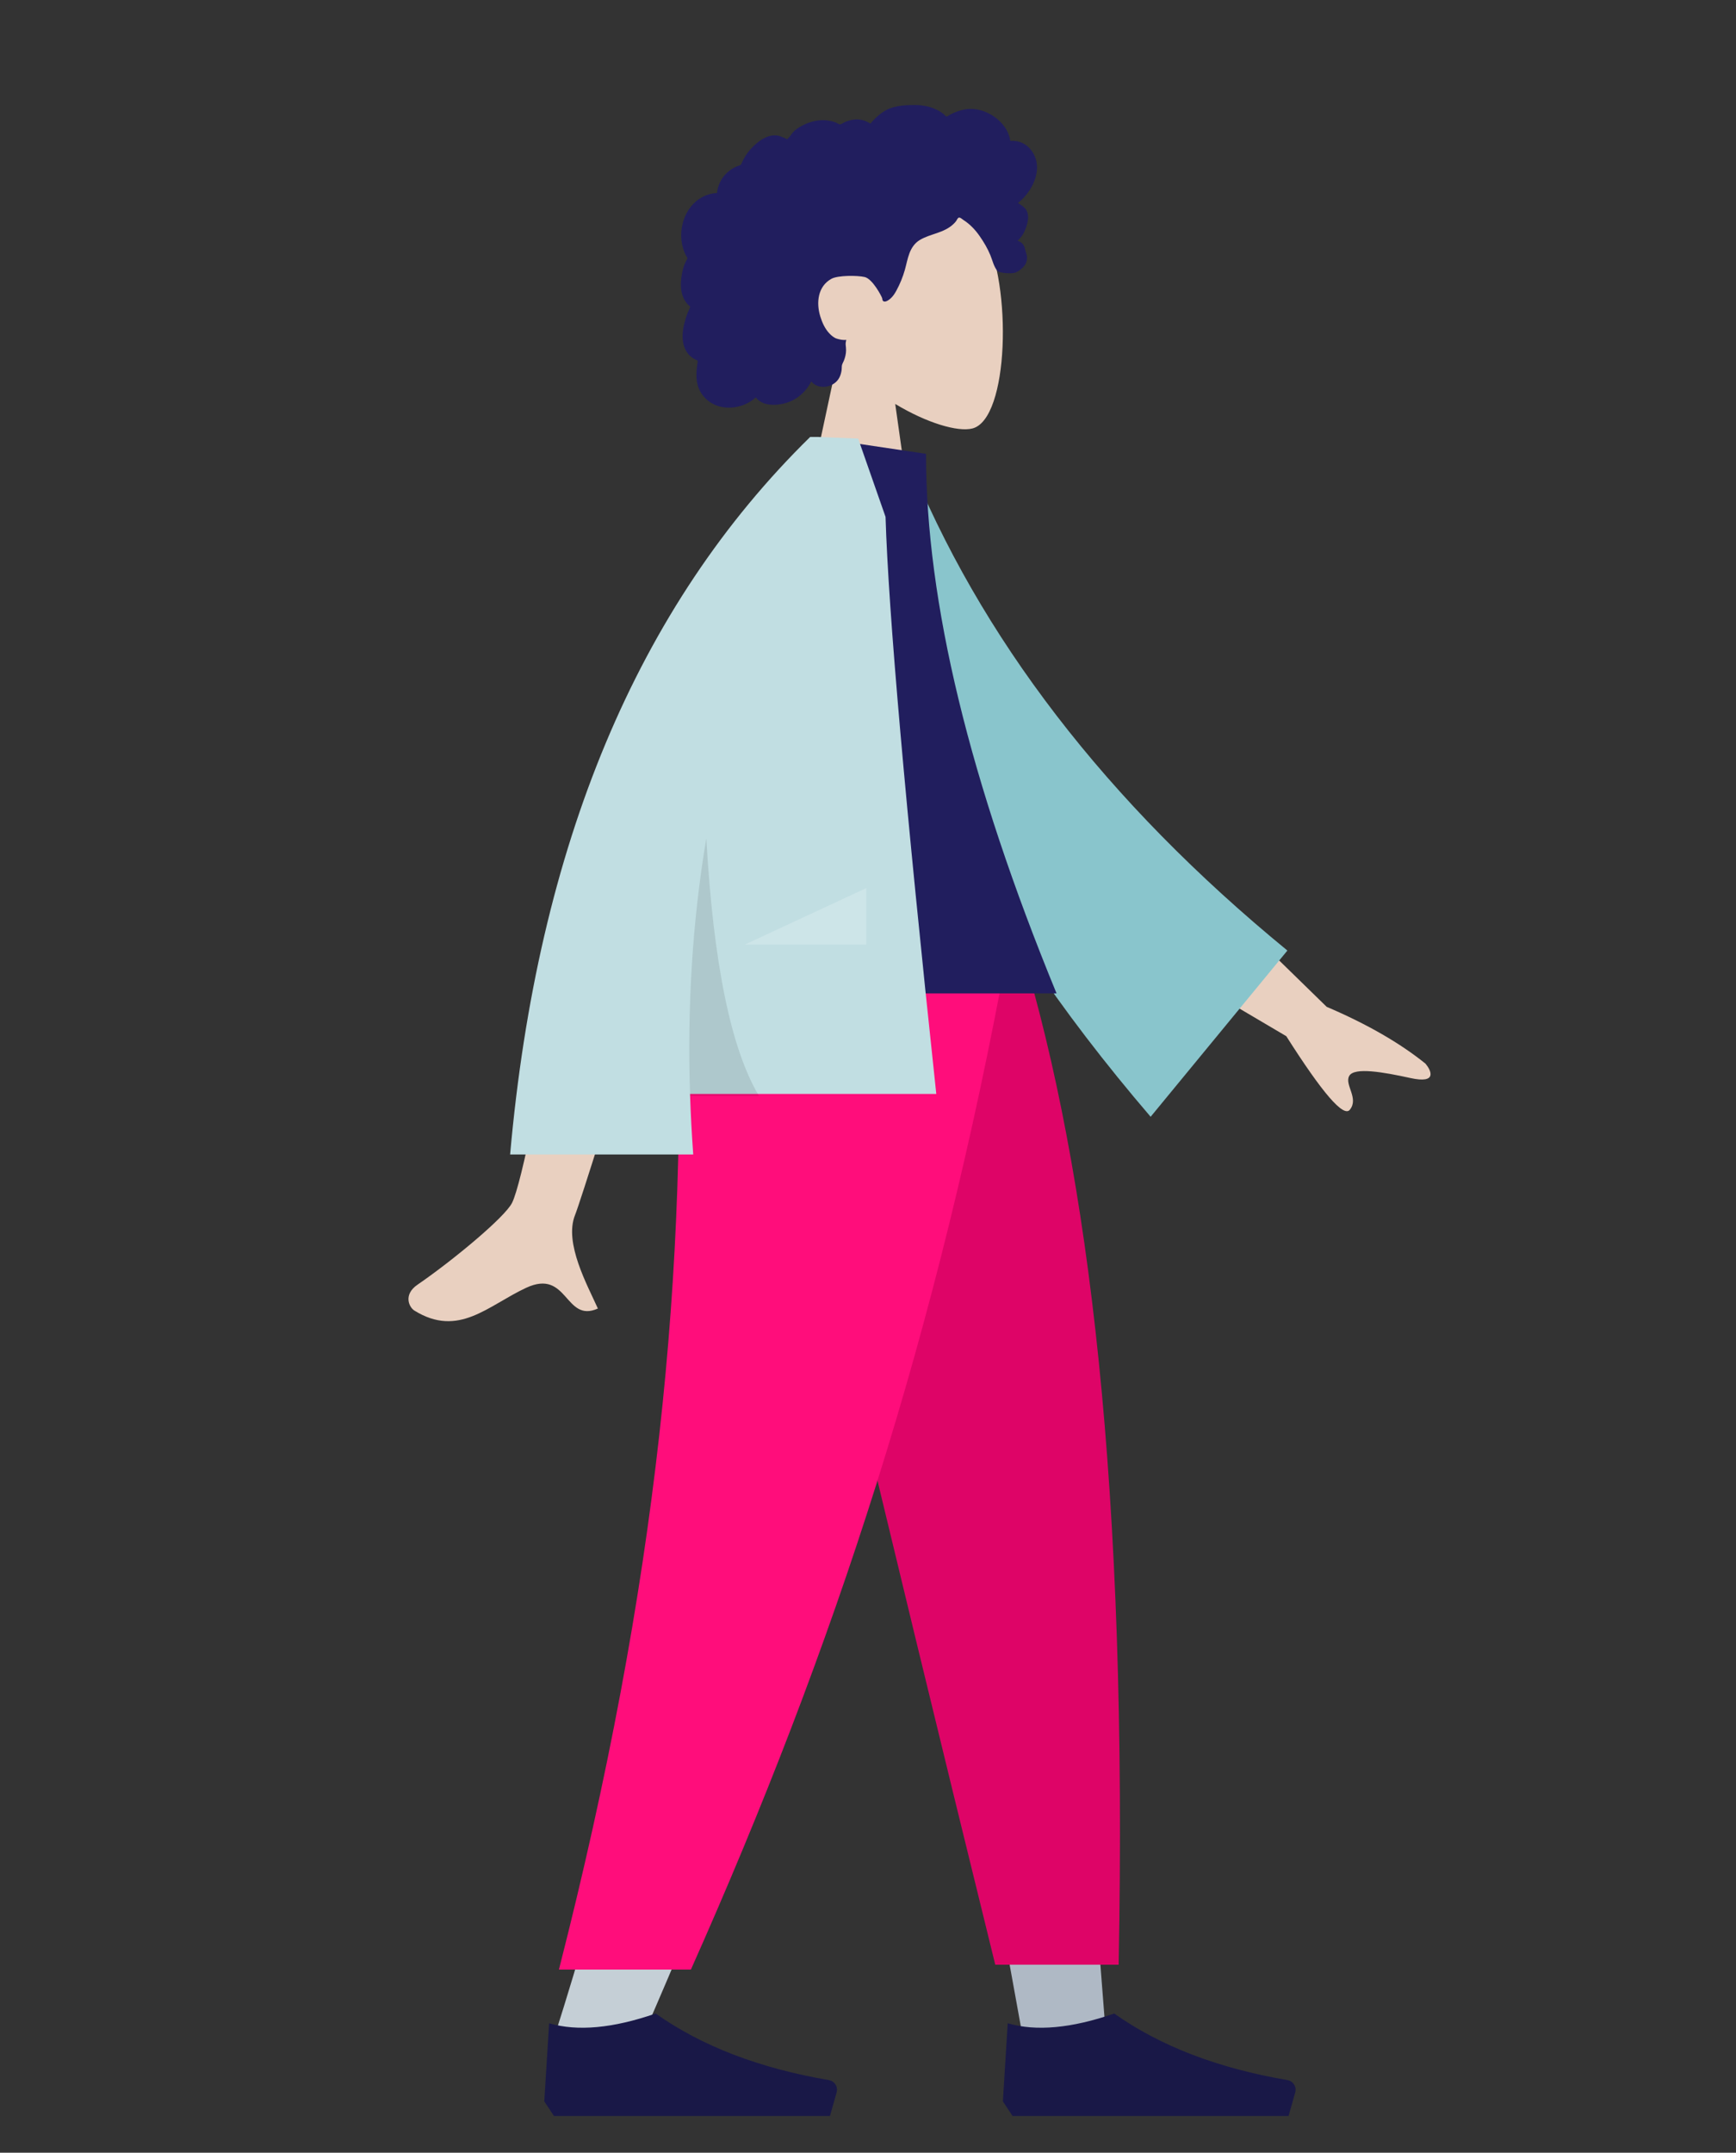 <?xml version="1.0" encoding="UTF-8"?>
<svg width="142px" height="176px" viewBox="0 0 142 176" version="1.1" xmlns="http://www.w3.org/2000/svg" xmlns:xlink="http://www.w3.org/1999/xlink">
    <rect x="0" y="0" width="142" height="176" fill="#333333" stroke="none"/>
    <!-- Generator: Sketch 53.2 (72643) - https://sketchapp.com -->
    <title>Standing</title>
    <desc>Created with Sketch.</desc>
    <g id="Standing" stroke="none" stroke-width="1" fill="none" fill-rule="evenodd">
        <g id="A-Human/Standing" transform="translate(11, 3)">
            <g id="Head/Front/Curly" transform="translate(32.723, 0)">
                <g id="Head" stroke-width="1" transform="translate(21.549, 12.371)" fill="#E9D0C0">
                    <path d="M3.297,13.764 C1.458,11.605 0.214,8.96 0.422,5.996 C1.021,-2.544 12.909,-0.665 15.222,3.645 C17.534,7.955 17.259,18.889 14.271,19.659 C13.079,19.966 10.54,19.214 7.955,17.656 L9.577,29.131 L0,29.131 L3.297,13.764 Z"></path>
                </g>
                <path d="M41.014,10.041 C40.815,9.343 40.282,8.747 39.563,8.569 C39.389,8.526 39.209,8.509 39.029,8.516 C38.965,8.519 38.947,8.537 38.917,8.492 C38.895,8.459 38.894,8.378 38.885,8.338 C38.856,8.217 38.821,8.096 38.776,7.979 C38.626,7.579 38.373,7.225 38.069,6.927 C37.499,6.369 36.728,5.984 35.928,5.914 C35.49,5.876 35.056,5.947 34.641,6.09 C34.427,6.163 34.219,6.255 34.017,6.357 C33.956,6.387 33.758,6.537 33.697,6.527 C33.629,6.516 33.494,6.349 33.439,6.306 C32.76,5.786 31.921,5.581 31.076,5.587 C30.121,5.594 29.202,5.642 28.406,6.224 C28.237,6.347 28.077,6.482 27.924,6.624 C27.843,6.699 27.766,6.776 27.691,6.857 C27.646,6.906 27.603,6.955 27.561,7.007 C27.489,7.094 27.501,7.122 27.401,7.061 C27.018,6.829 26.574,6.72 26.127,6.775 C25.861,6.807 25.603,6.887 25.357,6.992 C25.274,7.028 25.08,7.17 24.991,7.172 C24.903,7.173 24.713,7.041 24.622,7.007 C24.13,6.826 23.601,6.781 23.084,6.865 C22.551,6.952 22.028,7.164 21.577,7.458 C21.36,7.599 21.17,7.756 21.018,7.966 C20.952,8.056 20.893,8.152 20.819,8.236 C20.775,8.286 20.689,8.336 20.665,8.399 C20.679,8.361 20.083,8.131 20.026,8.117 C19.727,8.038 19.421,8.054 19.127,8.151 C18.575,8.333 18.1,8.74 17.71,9.158 C17.509,9.373 17.334,9.61 17.185,9.863 C17.114,9.984 17.048,10.108 16.989,10.235 C16.96,10.297 16.941,10.374 16.902,10.43 C16.853,10.501 16.82,10.502 16.731,10.534 C16.279,10.692 15.867,10.96 15.554,11.322 C15.236,11.689 15.03,12.14 14.944,12.615 C14.939,12.643 14.936,12.759 14.919,12.774 C14.897,12.795 14.806,12.786 14.772,12.79 C14.653,12.804 14.534,12.825 14.418,12.852 C14.203,12.903 13.993,12.978 13.795,13.076 C13.024,13.458 12.472,14.174 12.202,14.979 C11.918,15.825 11.923,16.793 12.262,17.623 C12.317,17.757 12.382,17.887 12.458,18.01 C12.505,18.085 12.52,18.086 12.49,18.165 C12.456,18.253 12.394,18.339 12.353,18.425 C12.222,18.706 12.13,19.004 12.072,19.309 C11.976,19.808 11.929,20.333 12.023,20.836 C12.067,21.07 12.143,21.299 12.259,21.507 C12.318,21.613 12.387,21.714 12.466,21.807 C12.506,21.855 12.549,21.901 12.595,21.945 C12.62,21.971 12.654,21.993 12.676,22.021 C12.73,22.09 12.741,22.033 12.713,22.134 C12.675,22.276 12.587,22.415 12.534,22.553 C12.478,22.694 12.428,22.838 12.383,22.983 C12.29,23.277 12.212,23.575 12.163,23.88 C12.069,24.464 12.086,25.086 12.362,25.622 C12.48,25.851 12.649,26.052 12.855,26.208 C12.955,26.285 13.064,26.351 13.179,26.405 C13.237,26.433 13.312,26.445 13.339,26.502 C13.368,26.563 13.325,26.684 13.315,26.752 C13.231,27.346 13.188,27.97 13.364,28.552 C13.527,29.088 13.885,29.561 14.35,29.874 C15.252,30.482 16.467,30.448 17.415,29.961 C17.662,29.835 17.893,29.677 18.099,29.491 C18.624,30.198 19.704,30.175 20.471,29.974 C21.426,29.723 22.193,29.059 22.635,28.186 C23.239,28.921 24.507,28.683 24.926,27.885 C25.029,27.689 25.089,27.474 25.119,27.256 C25.135,27.142 25.125,27.026 25.137,26.913 C25.152,26.768 25.249,26.627 25.304,26.487 C25.413,26.215 25.48,25.933 25.483,25.639 C25.484,25.486 25.465,25.336 25.45,25.184 C25.437,25.047 25.475,24.919 25.497,24.784 C25.252,24.824 24.953,24.758 24.722,24.687 C24.495,24.617 24.283,24.434 24.123,24.266 C23.752,23.876 23.525,23.366 23.37,22.857 C23.029,21.742 23.169,20.404 24.291,19.791 C24.813,19.506 26.379,19.507 27.002,19.648 C27.656,19.796 28.398,21.241 28.435,21.376 C28.458,21.46 28.446,21.564 28.523,21.62 C28.693,21.743 28.973,21.53 29.098,21.424 C29.314,21.242 29.468,21 29.601,20.755 C29.892,20.22 30.126,19.647 30.292,19.062 C30.419,18.61 30.501,18.145 30.667,17.705 C30.833,17.268 31.095,16.877 31.502,16.629 C31.944,16.359 32.451,16.217 32.937,16.048 C33.419,15.88 33.892,15.675 34.265,15.318 C34.347,15.24 34.427,15.157 34.493,15.064 C34.545,14.992 34.596,14.852 34.676,14.806 C34.799,14.734 34.98,14.921 35.086,14.989 C35.613,15.323 36.053,15.79 36.408,16.3 C36.76,16.807 37.049,17.295 37.285,17.861 C37.459,18.281 37.568,18.819 37.875,19.163 C38.011,19.317 39.029,19.41 39.359,19.276 C39.689,19.142 40.058,18.793 40.169,18.575 C40.282,18.351 40.309,18.106 40.261,17.861 C40.232,17.717 40.174,17.583 40.142,17.442 C40.116,17.323 40.091,17.211 40.033,17.102 C39.924,16.896 39.737,16.748 39.511,16.686 C39.746,16.469 39.941,16.21 40.075,15.92 C40.215,15.62 40.334,15.254 40.367,14.923 C40.395,14.655 40.353,14.377 40.206,14.147 C40.052,13.905 39.779,13.747 39.543,13.597 C39.903,13.314 40.212,12.971 40.466,12.591 C40.959,11.853 41.264,10.921 41.014,10.041 Z" id="hair" fill="#211E5E"></path>
            </g>
            <g id="Bottom/Standing/Sweatpants" transform="translate(0, 74.624)">
                <polygon id="Leg" fill="#AFB9C5" points="51.08 0 65.666 50.372 72.527 88.192 79.413 88.192 72.539 2.01474334e-29"></polygon>
                <path d="M44.323,0 C45.346,26.168 44.943,40.441 44.713,42.818 C44.484,45.196 43.183,61.119 34.319,88.991 L41.524,88.991 C53.263,62.252 57.361,46.329 58.707,42.818 C60.054,39.307 64.03,25.035 69.836,0 L44.323,0 Z" id="Leg" fill="#C5CFD6"></path>
                <path d="M50.681,0 C54.483,17.333 61.059,45.001 70.409,83.005 L80.502,83.005 C81.248,43.998 78.077,18.325 72.585,0 L50.681,0 Z" id="Pant" fill="#DE0467"></path>
                <path d="M44.351,0 C45.352,26.165 42.757,51.943 34.718,83.404 L45.514,83.404 C57.26,57.067 65.678,31.416 71.432,0 L44.351,0 Z" id="Pant" fill="#FF0D7B"></path>
                <g id="Accessories/Shoe/Flat-Simple" transform="translate(33.521, 79.413)" fill="#191847">
                    <path d="M0,14.765 L0.396,8.38 C2.715,9.058 5.619,8.792 9.109,7.582 C12.861,10.24 17.585,12.055 23.28,13.027 L23.28,13.027 C23.715,13.101 24.007,13.513 23.933,13.948 C23.928,13.976 23.922,14.004 23.914,14.031 L23.366,15.962 L9.109,15.962 L0.792,15.962 L0,14.765 Z" id="Shoe"></path>
                </g>
                <g id="Accessories/Shoe/Flat-Simple" transform="translate(71.033, 79.413)" fill="#191847">
                    <path d="M0,14.765 L0.396,8.38 C2.715,9.058 5.619,8.792 9.109,7.582 C12.861,10.24 17.585,12.055 23.28,13.027 L23.28,13.027 C23.715,13.101 24.007,13.513 23.933,13.948 C23.928,13.976 23.922,14.004 23.914,14.031 L23.366,15.962 L9.109,15.962 L0.792,15.962 L0,14.765 Z" id="Shoe"></path>
                </g>
            </g>
            <g id="Body/Jacket" transform="translate(8.779, 32.723)">
                <path d="M77.436,35.565 L88.74,46.593 C92.029,47.996 94.724,49.546 96.825,51.241 C97.298,51.811 97.812,52.903 95.589,52.414 C93.366,51.926 91.006,51.512 90.588,52.235 C90.171,52.957 91.402,54.065 90.63,55.011 C90.115,55.642 88.384,53.636 85.436,48.993 L73.681,42.062 L77.436,35.565 Z M27.259,37.121 L35.598,37.153 C30.449,53.776 27.669,62.595 27.259,63.613 C26.336,65.901 28.29,69.386 29.125,71.259 C26.404,72.477 26.694,67.967 23.26,69.564 C20.127,71.022 17.743,73.664 14.122,71.43 C13.677,71.155 13.189,70.121 14.368,69.313 C17.304,67.299 21.535,63.776 22.107,62.616 C22.887,61.034 24.604,52.536 27.259,37.121 Z" id="Skin" fill="#E9D0C0"></path>
                <path d="M48.693,3.684 L52.079,2.794 C59.291,17.061 70.799,29.59 86.604,40.383 L76.644,54.897 C60.393,38.983 49.751,22.028 48.693,3.684 Z" id="Coat-Back" fill="#89C5CC" transform="translate(67.648, 28.845) rotate(5) translate(-67.648, -28.845) "></path>
                <path d="M35.915,45.493 L66.643,45.493 C59.524,28.184 55.965,13.48 55.965,1.381 L46.696,0 C39.411,11.716 37.354,26.14 35.915,45.493 Z" id="Shirt" fill="#211E5E"></path>
                <path d="M46.5,0.007 C46.501,0.004 46.502,0.002 46.503,-3.25382896e-14 L47.108,-4.26332921e-14 C47.832,0.025 48.935,0.07 50.416,0.135 L52.656,6.535 C52.893,14.339 54.277,30.066 56.807,53.716 L36.664,53.716 C36.717,55.349 36.804,56.998 36.925,58.662 L21.948,58.662 C24.189,33.387 32.37,13.833 46.492,1.42108547e-14 L46.5,0.007 Z" id="Coat-Front" fill="#C1DEE2"></path>
                <path d="M37.995,32.816 C38.568,42.998 40.003,50.017 42.3,53.873 L36.669,53.873 C36.423,46.548 36.865,39.529 37.995,32.816 Z" id="Shade" fill-opacity="0.1" fill="#000000"></path>
                <polygon id="Light" fill-opacity="0.2" fill="#FFFFFF" points="41.148 41.502 51.08 36.885 51.08 41.502"></polygon>
            </g>
        </g>
    </g>
</svg>